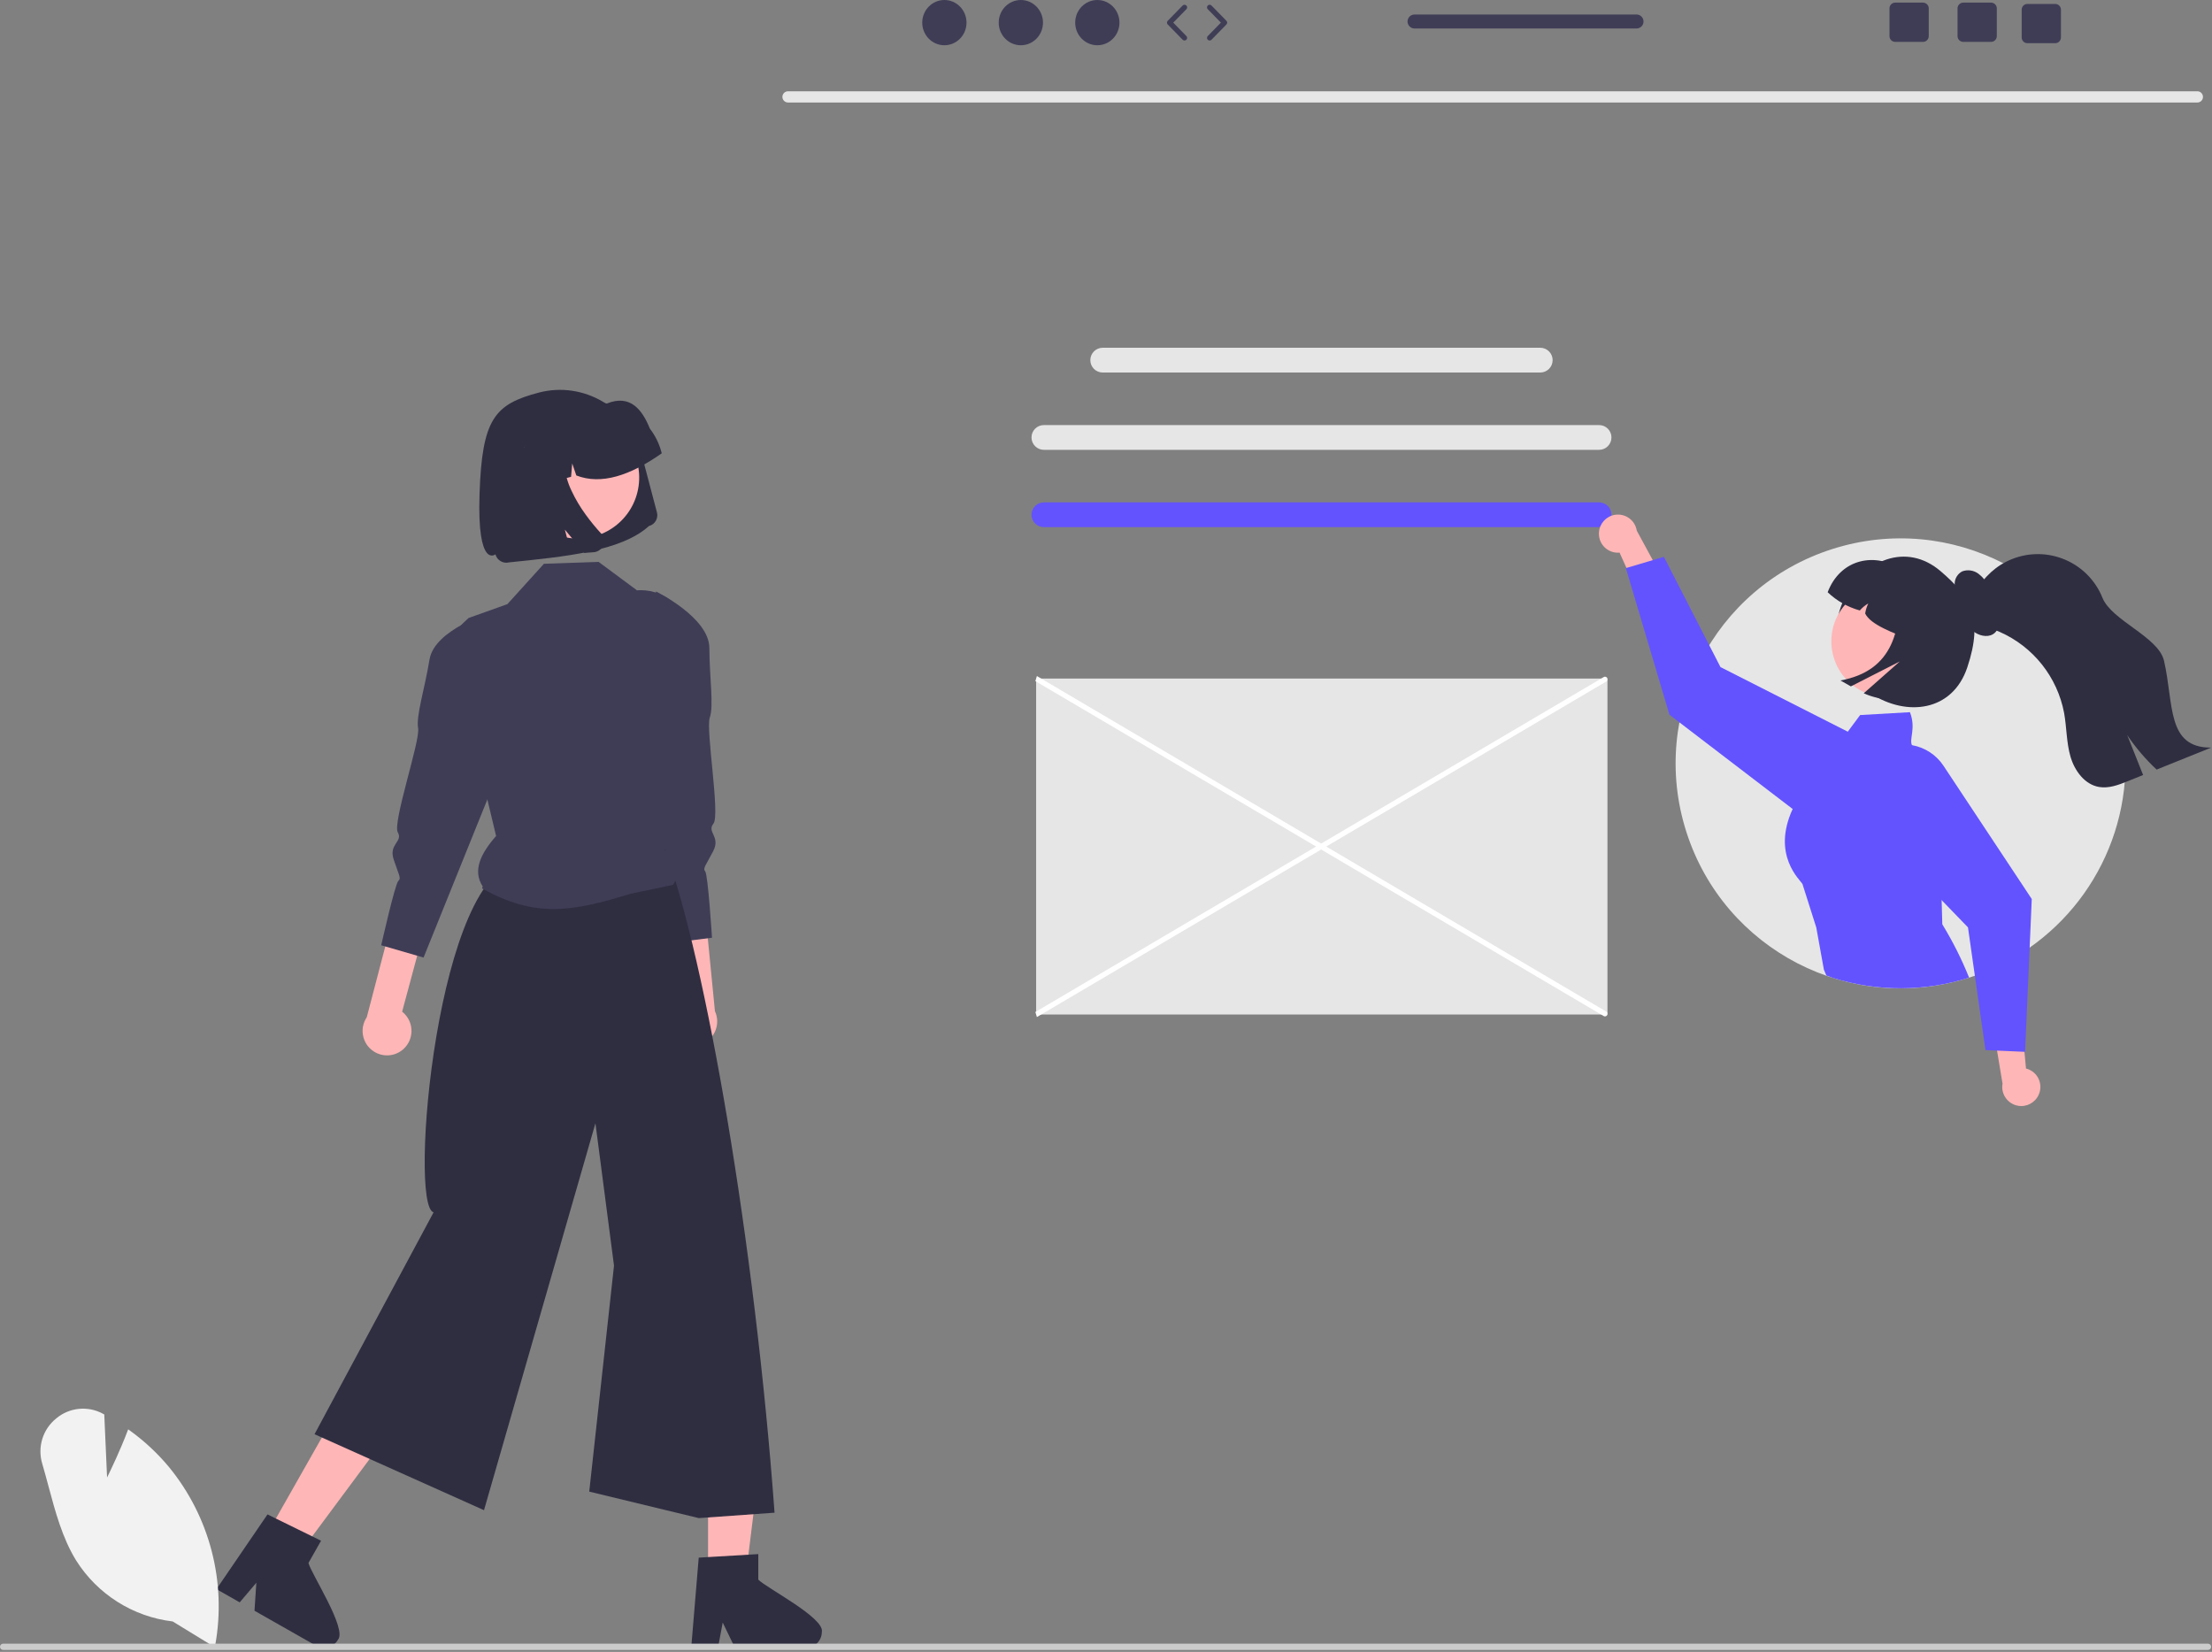 <svg width="845" height="631" viewBox="0 0 845 631" fill="none" xmlns="http://www.w3.org/2000/svg">
<rect x="0" y="0" width="845" height="631" fill="#808080" stroke="none"/>
<g clip-path="url(#clip0_163_495)">
<path d="M839.462 39.155H300.98C299.798 39.129 298.86 38.149 298.886 36.966C298.912 35.82 299.834 34.897 300.98 34.872H839.462C840.645 34.898 841.582 35.878 841.556 37.061C841.531 38.207 840.608 39.13 839.462 39.155Z" fill="#E6E6E6"/>
<path d="M395.812 259.209H613.062C613.615 259.209 614.062 259.657 614.062 260.209V386.532C614.062 387.085 613.615 387.532 613.062 387.532H395.812V259.209Z" fill="#E6E6E6"/>
<path d="M612.807 388.215L395.525 260.178L396.098 258.24L613.379 386.277C613.915 386.435 614.22 386.997 614.062 387.533C613.904 388.068 613.342 388.373 612.807 388.215Z" fill="white"/>
<path d="M396.098 388.502L395.525 386.564L612.807 258.527C613.342 258.368 613.904 258.674 614.062 259.209C614.22 259.744 613.915 260.306 613.38 260.464L396.098 388.502Z" fill="white"/>
<path d="M588.389 132.839H421.241C418.629 132.839 416.511 134.957 416.511 137.57V137.57C416.511 140.182 418.629 142.3 421.241 142.3H588.389C591.001 142.3 593.119 140.182 593.119 137.57C593.119 134.957 591.001 132.839 588.389 132.839Z" fill="#E6E6E6"/>
<path d="M610.859 162.371H398.771C396.159 162.371 394.041 164.489 394.041 167.101V167.101C394.041 169.714 396.159 171.832 398.771 171.832H610.859C613.471 171.832 615.589 169.714 615.589 167.101C615.589 164.489 613.471 162.371 610.859 162.371Z" fill="#E6E6E6"/>
<path d="M610.859 191.902H398.771C396.159 191.902 394.041 194.02 394.041 196.633C394.041 199.245 396.159 201.363 398.771 201.363H610.859C613.471 201.363 615.589 199.245 615.589 196.633C615.589 194.02 613.471 191.902 610.859 191.902Z" fill="#6353FF"/>
<path d="M811.975 291.594C811.959 328.114 788.88 360.64 754.416 372.718C753.684 372.981 752.952 373.219 752.212 373.45C707.008 387.901 658.649 362.972 644.198 317.768C629.747 272.564 654.676 224.204 699.88 209.753C745.084 195.302 793.443 220.232 807.895 265.436C810.598 273.892 811.975 282.716 811.975 291.594Z" fill="#E6E6E6"/>
<path d="M610.821 203.261C610.475 207.244 613.423 210.753 617.406 211.099C617.831 211.136 618.258 211.135 618.682 211.097L629.264 234.544L636.409 223.246L625.265 202.712C624.64 198.741 620.914 196.029 616.944 196.654C613.621 197.177 611.09 199.908 610.821 203.261Z" fill="#FFB6B6"/>
<path d="M715.098 291.562C714.944 290.869 714.748 290.186 714.51 289.518C712.993 285.208 709.904 281.63 705.862 279.501C705.766 279.446 705.663 279.39 705.567 279.342L657.229 254.815L652.94 246.453L635.613 212.697L631.365 213.962L621.324 216.946L621.094 217.009L637.737 273.017L641.556 275.945L684.811 309.025L686.219 310.107C693.405 315.592 703.522 314.997 710.015 308.707C710.662 308.086 711.261 307.415 711.805 306.702C715.103 302.398 716.31 296.847 715.098 291.562Z" fill="#6353FF"/>
<path d="M741.973 353.076L741.718 343.847L740.986 317.084C743.636 299.956 745.513 298.054 732.736 286.343C731.749 286.132 730.897 285.513 730.389 284.641C729.228 282.27 732.02 278.244 729.61 272.047L710.588 273.137L705.862 279.501L686.848 305.119C686.103 306.385 685.423 307.689 684.811 309.025C676.673 326.703 687.707 336.098 688.566 337.713L693.833 354.301L696.737 370.387L697.676 372.623L700.325 373.593C717.225 378.871 735.341 378.821 752.212 373.45C749.373 366.385 745.948 359.57 741.973 353.076Z" fill="#6353FF"/>
<path d="M778.815 418.135C780.442 414.483 778.801 410.204 775.149 408.576C774.76 408.403 774.356 408.264 773.942 408.162L771.596 382.544L761.154 390.891L764.983 413.938C764.277 417.895 766.913 421.675 770.87 422.381C774.181 422.971 777.466 421.216 778.815 418.135Z" fill="#FFB6B6"/>
<path d="M742.434 292.525C739.675 288.351 735.318 285.499 730.389 284.641C729.333 284.45 728.263 284.354 727.191 284.354C723.616 284.355 720.121 285.409 717.143 287.386C716.198 288.009 715.316 288.723 714.509 289.518C707.279 296.52 707.095 308.058 714.097 315.288L714.104 315.294L741.718 343.847L751.782 354.253L754.415 372.718L758.465 401.128L762.888 401.319L773.358 401.781L773.596 401.789L775.339 361.978L776.15 343.418L742.434 292.525Z" fill="#6353FF"/>
<path d="M704.698 228.377C697.973 241.633 702.366 256.987 714.846 265.061C728.341 273.792 745.862 271.88 751.529 254.913C757.84 236.019 752.655 227.913 741.381 218.23C728.17 206.882 711.964 214.055 704.698 228.377Z" fill="#2F2E41"/>
<path d="M737.804 257.906C730.671 267.256 717.31 269.053 707.96 261.92C698.623 254.797 696.816 241.458 703.922 232.107L704.107 231.865C711.448 222.677 724.846 221.18 734.033 228.52C743.012 235.693 744.678 248.697 737.799 257.902L737.804 257.906Z" fill="#FFB6B6"/>
<path d="M698.181 226.231C701.641 229.524 705.859 231.914 710.462 233.19C711.385 232.123 712.479 231.216 713.699 230.508C713.115 231.723 712.714 233.018 712.511 234.351C714.564 238.611 722.949 241.674 730.962 244.806L741.577 226.074L727.527 218.113C716.238 210.308 702.949 213.639 698.181 226.231Z" fill="#2F2E41"/>
<path d="M749.583 218.253C751.665 217.486 753.994 217.826 755.77 219.157C757.48 220.457 758.863 222.139 759.808 224.069C761.526 227.191 762.761 230.555 763.469 234.048C764.076 237.069 763.973 240.722 761.262 242.299C759 243.615 755.766 242.786 753.687 241.03C751.76 239.188 750.298 236.915 749.422 234.397C748.408 231.987 747.448 229.489 745.646 227.488L747.518 228.362C746.926 226.565 746.651 224.678 746.703 222.787C746.79 220.871 747.886 219.146 749.583 218.253Z" fill="#2F2E41"/>
<path d="M725.284 220.708L740.357 229.249C748.844 234.058 751.826 244.837 747.017 253.324C740.046 265.624 724.865 270.606 711.961 264.829L725.734 252.67L707.05 262.19L703.061 259.929C723.099 256.286 726.964 240.568 725.284 220.708Z" fill="#2F2E41"/>
<path d="M753.757 235.719C756.294 238.672 760.265 239.82 763.848 241.357C776.686 246.989 785.915 258.595 788.511 272.371C789.502 277.898 789.372 283.619 790.937 289.008C792.492 294.396 796.344 299.682 801.871 300.617C805.611 301.256 809.36 299.812 812.878 298.386C814.813 297.608 816.748 296.828 818.683 296.044C816.665 290.98 814.65 285.915 812.637 280.851C815.871 285.631 819.632 290.031 823.849 293.97C830.783 291.174 837.723 288.378 844.67 285.582C827.58 285.647 830.496 269.057 826.673 252.411C824.571 243.264 806.675 237.071 803.167 228.368C797.686 214.725 782.183 208.107 768.54 213.587C762.66 215.949 757.816 220.33 754.877 225.943C751.368 227.341 751.267 232.803 753.757 235.719Z" fill="#2F2E41"/>
<path d="M257.309 395.973C254.107 391.918 254.799 386.035 258.853 382.833C259.246 382.523 259.663 382.245 260.1 382.001L255.22 335.63L267.714 331.126L273.108 386.245C275.277 390.926 273.239 396.48 268.558 398.648C264.641 400.462 259.99 399.356 257.309 395.973Z" fill="#FFB6B6"/>
<path d="M250.628 225.961C250.628 225.961 270.911 235.858 270.977 247.492C271.043 259.127 272.723 269.649 271.136 274.151C269.549 278.653 275.169 311.374 272.538 314.614C269.907 317.855 275.328 319.513 272.479 325.059C269.631 330.604 268.37 331.648 269.414 332.909C270.457 334.171 271.991 358.21 271.991 358.21L255.277 360.3L237.498 282.709L250.628 225.961Z" fill="#3F3D56"/>
<path d="M154.171 400.683C157.973 397.184 158.218 391.266 154.719 387.464C154.38 387.096 154.012 386.756 153.618 386.446L165.749 341.424L154.121 335.007L140.104 388.586C137.224 392.867 138.361 398.672 142.642 401.551C146.224 403.961 150.99 403.602 154.171 400.683Z" fill="#FFB6B6"/>
<path d="M187.575 233.852C187.575 233.852 165.985 240.427 164.086 251.905C162.187 263.384 158.868 273.51 159.726 278.205C160.584 282.901 149.874 314.327 151.961 317.941C154.048 321.556 148.434 322.339 150.372 328.264C152.311 334.19 153.392 335.419 152.162 336.5C150.933 337.581 145.628 361.078 145.628 361.078L161.803 365.777L191.594 291.96L187.575 233.852Z" fill="#3F3D56"/>
<path d="M270.487 602.109L284.887 602.108L291.738 546.564L270.485 546.565L270.487 602.109Z" fill="#FFB6B6"/>
<path d="M289.679 603.405V593.643L285.894 593.874L270.483 594.787L266.917 595.006L264.19 627.702L264.044 629.454H274.269L274.598 627.714L276.083 619.802L279.917 627.714L280.757 629.454H307.865C311.222 629.433 313.937 626.713 313.951 623.356C315.096 618.012 292.552 606.46 289.679 603.405Z" fill="#2F2E41"/>
<path d="M101.78 586.434L114.305 593.54L147.674 548.611L129.189 538.124L101.78 586.434Z" fill="#FFB6B6"/>
<path d="M117.839 597.027L122.647 588.542L119.263 586.875L105.399 580.07L102.185 578.488L86.397 601.604L82.685 607.032L86.884 609.418L91.571 612.084L97.925 604.586L97.219 615.285L119.361 627.86H119.373L120.797 628.663C123.725 630.317 127.44 629.288 129.099 626.362C132.726 622.273 118.825 601.117 117.839 597.027Z" fill="#2F2E41"/>
<path d="M199.024 329.455C167.108 330.602 155.891 460.729 165.638 463.09L120.154 547.854L184.893 576.874L227.46 429.072L234.555 483.463L225.095 569.78L266.941 579.899L295.885 577.832C288.364 474.945 269.586 366.43 254.024 324.455L199.024 329.455Z" fill="#2F2E41"/>
<path d="M184.372 338.579L184.162 339.369C204.562 350.719 218.493 348.291 240.793 341.421L257.072 337.999C260.626 333.365 257.73 328.833 253.793 324.421L263.552 244.149C263.487 233.749 255.003 225.372 244.603 225.437C244.176 225.44 243.748 225.457 243.322 225.489L228.662 214.629L207.792 215.349L193.832 230.769L185.492 233.749L179.012 236.059C177.702 237.239 176.272 238.599 174.902 240.099L185.152 301.099L189.512 319.339C183.668 326.003 180.448 332.507 184.372 338.579Z" fill="#3F3D56"/>
<path d="M65.974 619.38C50.788 617.572 37.229 609.005 29.075 596.067C23.839 587.576 21.137 577.492 18.524 567.74C17.764 564.902 16.977 561.968 16.145 559.139C14.219 552.814 16.335 545.954 21.488 541.812C26.47 537.636 33.492 536.912 39.221 539.982L39.833 540.307L40.904 564.385C42.492 561.159 45.975 553.872 48.735 546.596L48.966 545.986L49.495 546.368C55.043 550.354 60.068 555.023 64.45 560.265C80.109 579.302 86.602 604.265 82.204 628.52L82.07 629.234L65.974 619.38Z" fill="#F2F2F2"/>
<path d="M5.36761e-06 629.058C-0.002 629.713 0.528 630.246 1.183 630.248H843.48C844.137 630.248 844.67 629.715 844.67 629.058C844.67 628.401 844.137 627.868 843.48 627.868H1.19C0.535 627.866 0.002 628.396 1.53676e-05 629.051L5.36761e-06 629.058Z" fill="#CCCCCC"/>
<path d="M247.909 200.935L247.929 200.93C250.202 200.328 251.557 197.998 250.955 195.725L244.892 172.755C243.81 168.639 241.911 164.782 239.308 161.414C234.218 154.845 226.79 150.494 218.571 149.266C214.329 148.638 210.003 148.875 205.855 149.963C188.885 154.414 184.145 160.026 183.187 188.749C182.23 217.472 189.26 211.754 189.26 211.754C189.405 212.308 189.661 212.827 190.011 213.28C190.697 214.163 191.697 214.747 192.803 214.91C193.37 214.993 193.948 214.961 194.503 214.816C215.695 212.635 237.157 210.648 247.912 200.934L247.909 200.935Z" fill="#2F2E41"/>
<path d="M198.082 176.685C194.972 189.239 202.628 201.937 215.182 205.047C221.198 206.537 227.56 205.582 232.874 202.389C238.185 199.22 242.008 194.057 243.488 188.052C246.588 175.496 238.922 162.804 226.365 159.704C220.364 158.222 214.02 159.174 208.717 162.351C203.398 165.516 199.568 170.677 198.082 176.685Z" fill="#FFB6B6"/>
<path d="M252.67 172.702C251.814 169.446 250.312 166.396 248.254 163.733C245.33 156.443 240.743 150.551 231.855 154.128C228.522 153.635 225.124 153.818 221.862 154.666L217.259 155.856C217.207 155.87 217.155 155.883 217.104 155.897C203.718 159.439 195.738 173.162 199.28 186.549L199.401 187.009L209.137 184.481L210.008 174.34L213.122 183.448L218.151 182.144L218.589 177.029L220.16 181.62C229.696 185.325 240.748 181.65 252.788 173.164L252.67 172.702Z" fill="#2F2E41"/>
<path d="M230.333 204.8C230.682 205.502 230.826 206.288 230.75 207.069C230.713 207.467 230.621 207.859 230.476 208.232C230.351 208.55 230.19 208.852 229.994 209.133C229.414 209.96 228.559 210.554 227.58 210.808C227.519 210.823 227.458 210.838 227.396 210.851C227.335 210.864 227.273 210.876 227.21 210.886C227.148 210.898 227.085 210.907 227.021 210.914C226.958 210.922 226.895 210.928 226.83 210.934L223.213 211.218L215.777 202.315L218.233 211.619L201.793 212.936L191.371 173.454L217.714 166.635L217.263 167.562C215.774 170.667 215.169 174.123 215.517 177.548C215.886 181.014 216.846 184.391 218.355 187.532C219.857 190.718 221.661 193.752 223.743 196.592C225.573 199.112 227.546 201.525 229.653 203.818C229.925 204.112 230.154 204.443 230.333 204.8Z" fill="#2F2E41"/>
<path d="M360.758 17.29C365.429 17.29 369.215 13.42 369.215 8.645C369.215 3.871 365.429 0 360.758 0C356.088 0 352.302 3.871 352.302 8.645C352.302 13.42 356.088 17.29 360.758 17.29Z" fill="#3F3D56"/>
<path d="M389.972 17.29C394.643 17.29 398.429 13.42 398.429 8.645C398.429 3.871 394.643 0 389.972 0C385.302 0 381.516 3.871 381.516 8.645C381.516 13.42 385.302 17.29 389.972 17.29Z" fill="#3F3D56"/>
<path d="M419.186 17.29C423.857 17.29 427.643 13.42 427.643 8.645C427.643 3.871 423.857 0 419.186 0C414.516 0 410.729 3.871 410.729 8.645C410.729 13.42 414.516 17.29 419.186 17.29Z" fill="#3F3D56"/>
<path d="M452.497 15.478C452.237 15.478 451.978 15.377 451.782 15.177L446.076 9.344C445.696 8.956 445.696 8.334 446.076 7.946L451.782 2.113C452.17 1.719 452.803 1.712 453.196 2.098C453.591 2.484 453.598 3.117 453.212 3.512L448.19 8.645L453.212 13.779C453.598 14.173 453.591 14.807 453.196 15.193C453.002 15.383 452.75 15.478 452.497 15.478Z" fill="#3F3D56"/>
<path d="M462.086 15.478C461.834 15.478 461.581 15.383 461.387 15.193C460.992 14.806 460.985 14.174 461.371 13.779L466.393 8.645L461.371 3.511C460.985 3.117 460.992 2.484 461.387 2.097C461.781 1.711 462.415 1.718 462.801 2.113L468.506 7.946C468.887 8.334 468.887 8.955 468.506 9.344L462.801 15.177C462.605 15.377 462.346 15.478 462.086 15.478Z" fill="#3F3D56"/>
<path d="M760.596 1.001H749.986C748.776 1.001 747.796 1.981 747.796 3.191V13.811C747.796 15.021 748.776 16.001 749.986 16.001H760.596C761.806 16.001 762.796 15.021 762.796 13.811V3.191C762.796 1.981 761.806 1.001 760.596 1.001Z" fill="#3F3D56"/>
<path d="M734.596 1.001H723.986C722.776 1.001 721.796 1.981 721.796 3.191V13.811C721.796 15.021 722.776 16.001 723.986 16.001H734.596C735.806 16.001 736.796 15.021 736.796 13.811V3.191C736.796 1.981 735.806 1.001 734.596 1.001Z" fill="#3F3D56"/>
<path d="M785.096 1.501H774.486C773.276 1.501 772.296 2.481 772.296 3.691V14.311C772.296 15.521 773.276 16.501 774.486 16.501H785.096C786.306 16.501 787.296 15.521 787.296 14.311V3.691C787.296 2.481 786.306 1.501 785.096 1.501Z" fill="#3F3D56"/>
<path d="M625.173 5.541H540.363C538.883 5.541 537.693 6.741 537.693 8.211C537.693 9.681 538.883 10.881 540.363 10.881H625.173C626.643 10.881 627.843 9.681 627.843 8.211C627.843 6.741 626.643 5.541 625.173 5.541Z" fill="#3F3D56"/>
</g>
<defs>
<clipPath id="clip0_163_495">
<rect width="844.67" height="630.248" fill="white"/>
</clipPath>
</defs>
</svg>
